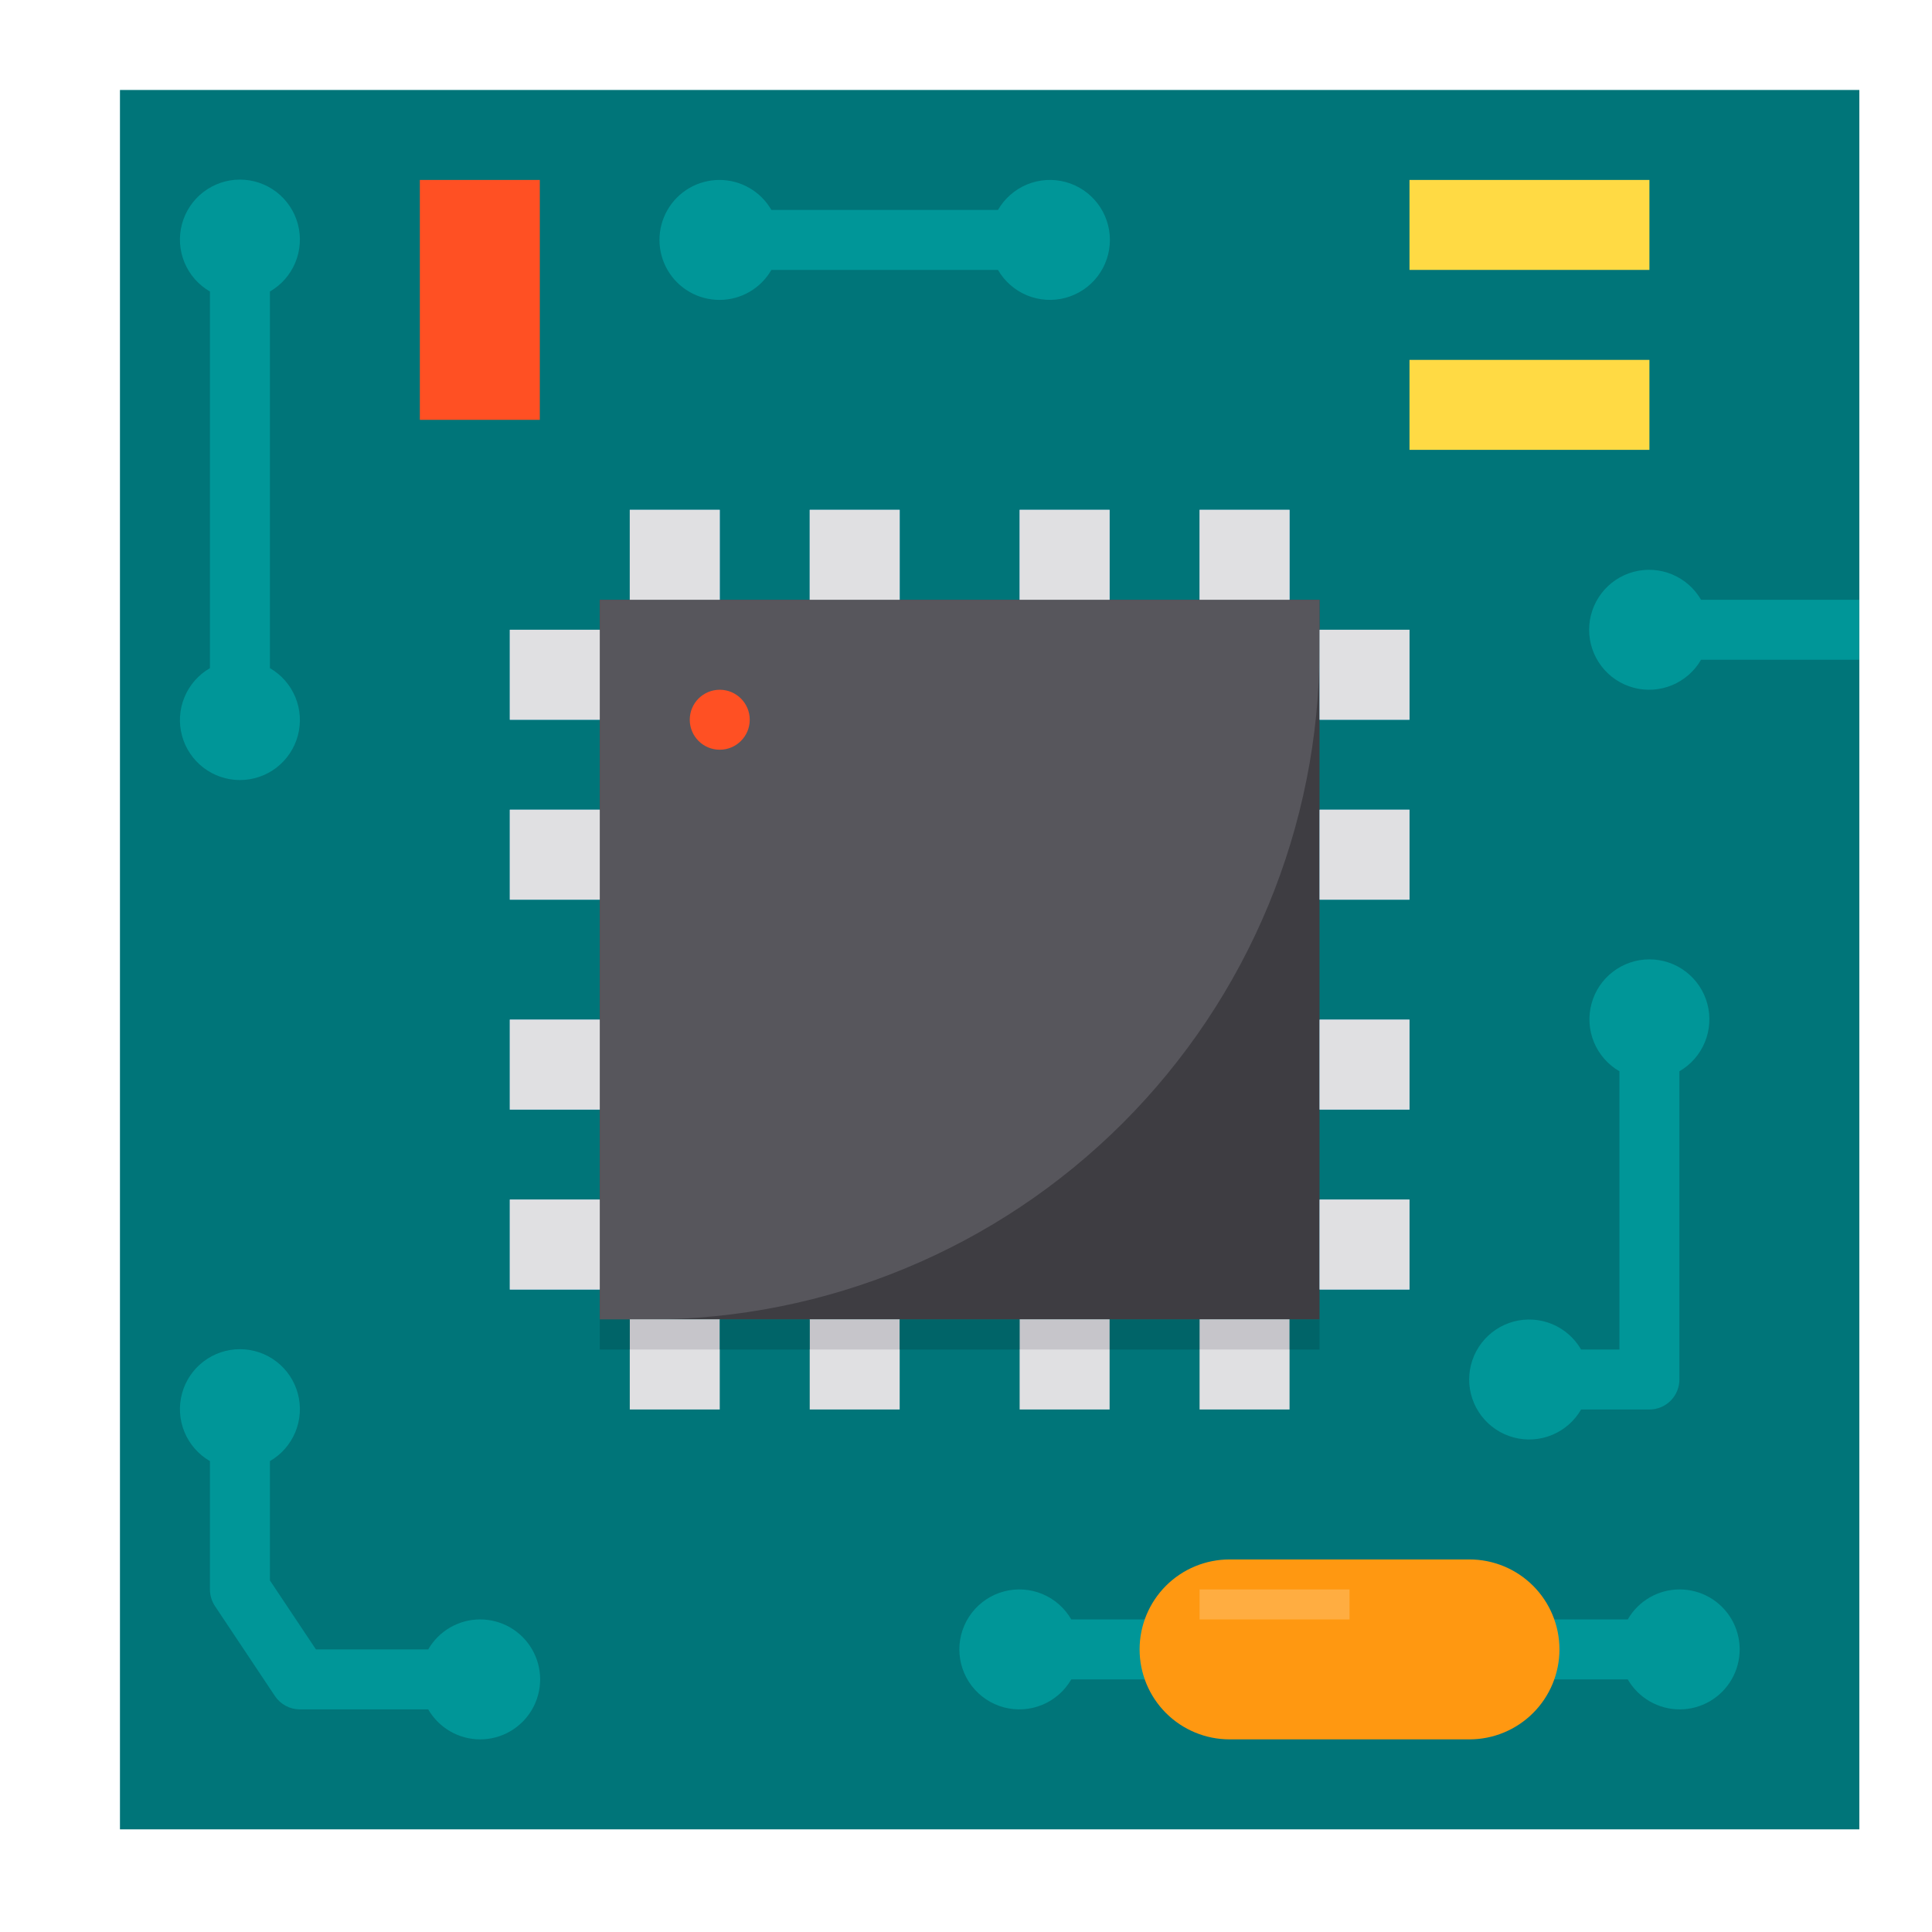 <svg width="109" height="109" viewBox="0 0 109 109" fill="none" xmlns="http://www.w3.org/2000/svg">
<path d="M6.768 5.076H104.9V103.209H6.768V5.076Z" fill="#007579"/>
<path d="M65.986 91.365H60.44C60.067 90.72 59.492 90.216 58.804 89.93C58.116 89.645 57.353 89.595 56.633 89.788C55.914 89.981 55.278 90.406 54.825 90.997C54.371 91.588 54.125 92.312 54.125 93.057C54.125 93.802 54.371 94.526 54.825 95.117C55.278 95.708 55.914 96.132 56.633 96.325C57.353 96.518 58.116 96.468 58.804 96.183C59.492 95.898 60.067 95.394 60.44 94.749H65.986V91.365Z" fill="#009698"/>
<path d="M94.749 89.673C94.157 89.675 93.577 89.832 93.066 90.129C92.554 90.426 92.13 90.852 91.835 91.365H86.289V94.749H91.835C92.133 95.264 92.561 95.691 93.076 95.988C93.591 96.285 94.175 96.441 94.77 96.441C95.365 96.44 95.949 96.282 96.463 95.984C96.978 95.686 97.404 95.257 97.701 94.741C97.997 94.225 98.151 93.641 98.15 93.046C98.148 92.451 97.989 91.868 97.69 91.354C97.391 90.84 96.961 90.414 96.445 90.119C95.928 89.824 95.344 89.67 94.749 89.673Z" fill="#009698"/>
<path d="M104.9 33.839H95.97C95.598 33.194 95.023 32.69 94.335 32.405C93.646 32.12 92.883 32.069 92.164 32.262C91.444 32.455 90.808 32.88 90.355 33.471C89.902 34.062 89.656 34.786 89.656 35.531C89.656 36.276 89.902 37 90.355 37.591C90.808 38.182 91.444 38.607 92.164 38.799C92.883 38.992 93.646 38.942 94.335 38.657C95.023 38.372 95.598 37.868 95.97 37.223H104.9V33.839Z" fill="#009698"/>
<path d="M28.763 57.526H33.839V62.602H28.763V57.526Z" fill="#78B9EB"/>
<path d="M28.763 35.531H33.839V40.607H28.763V35.531Z" fill="#78B9EB"/>
<path d="M28.763 45.682H33.839V50.758H28.763V45.682Z" fill="#78B9EB"/>
<path d="M28.763 67.678H33.839V72.754H28.763V67.678Z" fill="#78B9EB"/>
<path d="M27.071 91.365C26.48 91.368 25.901 91.526 25.39 91.823C24.879 92.12 24.455 92.545 24.159 93.057H17.825L15.228 89.165V82.433C15.873 82.061 16.377 81.486 16.662 80.797C16.947 80.109 16.997 79.346 16.804 78.627C16.611 77.907 16.187 77.271 15.596 76.818C15.005 76.364 14.281 76.119 13.536 76.119C12.791 76.119 12.067 76.364 11.476 76.818C10.885 77.271 10.46 77.907 10.267 78.627C10.074 79.346 10.124 80.109 10.409 80.797C10.694 81.486 11.199 82.061 11.844 82.433V89.673C11.844 90.007 11.943 90.334 12.128 90.612L15.512 95.688C15.666 95.919 15.876 96.109 16.121 96.241C16.367 96.372 16.641 96.441 16.92 96.441H24.159C24.457 96.956 24.885 97.383 25.4 97.68C25.915 97.977 26.5 98.133 27.095 98.132C27.689 98.132 28.273 97.974 28.788 97.676C29.302 97.377 29.729 96.948 30.025 96.432C30.321 95.916 30.476 95.332 30.474 94.737C30.472 94.142 30.313 93.558 30.013 93.045C29.714 92.531 29.284 92.105 28.768 91.81C28.251 91.515 27.666 91.362 27.071 91.365Z" fill="#009698"/>
<path d="M74.445 57.526H79.521V62.602H74.445V57.526Z" fill="#78B9EB"/>
<path d="M74.445 67.678H79.521V72.754H74.445V67.678Z" fill="#78B9EB"/>
<path d="M74.445 45.682H79.521V50.758H74.445V45.682Z" fill="#78B9EB"/>
<path d="M74.445 35.531H79.521V40.607H74.445V35.531Z" fill="#78B9EB"/>
<path d="M82.905 87.981C84.251 87.981 85.542 88.515 86.494 89.467C87.446 90.419 87.981 91.71 87.981 93.056C87.981 94.403 87.446 95.694 86.494 96.645C85.542 97.597 84.251 98.132 82.905 98.132H69.37C68.023 98.132 66.732 97.597 65.78 96.645C64.829 95.694 64.294 94.403 64.294 93.056C64.294 91.71 64.829 90.419 65.78 89.467C66.732 88.515 68.023 87.981 69.37 87.981H82.905Z" fill="#FF9811"/>
<path d="M57.526 28.763H62.602V33.839H57.526V28.763Z" fill="#78B9EB"/>
<path d="M67.678 28.763H72.754V33.839H67.678V28.763Z" fill="#78B9EB"/>
<path d="M45.683 28.763H50.758V33.839H45.683V28.763Z" fill="#78B9EB"/>
<path d="M35.531 28.763H40.607V33.839H35.531V28.763Z" fill="#78B9EB"/>
<path d="M15.228 37.695V16.447C15.873 16.075 16.377 15.5 16.662 14.812C16.947 14.123 16.997 13.36 16.804 12.641C16.611 11.921 16.187 11.286 15.596 10.832C15.005 10.379 14.281 10.133 13.536 10.133C12.791 10.133 12.067 10.379 11.476 10.832C10.885 11.286 10.46 11.921 10.267 12.641C10.074 13.36 10.124 14.123 10.409 14.812C10.694 15.5 11.199 16.075 11.844 16.447V37.695C11.199 38.067 10.694 38.642 10.409 39.33C10.124 40.018 10.074 40.781 10.267 41.501C10.46 42.22 10.885 42.856 11.476 43.31C12.067 43.763 12.791 44.009 13.536 44.009C14.281 44.009 15.005 43.763 15.596 43.31C16.187 42.856 16.611 42.22 16.804 41.501C16.997 40.781 16.947 40.018 16.662 39.33C16.377 38.642 15.873 38.067 15.228 37.695Z" fill="#009698"/>
<path d="M23.687 10.152H30.455V23.687H23.687V10.152Z" fill="#FF5023"/>
<path d="M79.521 10.152H93.057V15.228H79.521V10.152Z" fill="#FFDA44"/>
<path d="M79.521 20.304H93.057V25.38H79.521V20.304Z" fill="#FFDA44"/>
<path d="M33.839 33.839H74.445V74.445H33.839V33.839Z" fill="#3E3D42"/>
<path d="M33.839 33.839H74.445V36.575C74.445 46.619 70.455 56.251 63.353 63.353C56.251 70.455 46.619 74.445 36.575 74.445H33.839V33.839Z" fill="#57565C"/>
<path d="M35.531 28.763H40.607V33.839H35.531V28.763Z" fill="#E0E0E2"/>
<path d="M45.683 28.763H50.758V33.839H45.683V28.763Z" fill="#E0E0E2"/>
<path d="M57.526 28.763H62.602V33.839H57.526V28.763Z" fill="#E0E0E2"/>
<path d="M67.678 28.763H72.754V33.839H67.678V28.763Z" fill="#E0E0E2"/>
<path d="M74.446 35.53H79.521V40.606H74.446V35.53Z" fill="#E0E0E2"/>
<path d="M74.446 45.682H79.521V50.758H74.446V45.682Z" fill="#E0E0E2"/>
<path d="M74.446 57.525H79.521V62.601H74.446V57.525Z" fill="#E0E0E2"/>
<path d="M74.446 67.677H79.521V72.753H74.446V67.677Z" fill="#E0E0E2"/>
<path d="M57.526 74.445H62.602V79.521H57.526V74.445Z" fill="#E0E0E2"/>
<path d="M67.678 74.445H72.754V79.521H67.678V74.445Z" fill="#E0E0E2"/>
<path d="M45.683 74.445H50.758V79.521H45.683V74.445Z" fill="#E0E0E2"/>
<path d="M35.531 74.445H40.607V79.521H35.531V74.445Z" fill="#E0E0E2"/>
<path d="M28.763 67.677H33.839V72.753H28.763V67.677Z" fill="#E0E0E2"/>
<path d="M28.763 57.525H33.839V62.601H28.763V57.525Z" fill="#E0E0E2"/>
<path d="M28.763 45.682H33.839V50.758H28.763V45.682Z" fill="#E0E0E2"/>
<path d="M28.763 35.53H33.839V40.606H28.763V35.53Z" fill="#E0E0E2"/>
<path d="M40.607 42.298C41.541 42.298 42.299 41.541 42.299 40.606C42.299 39.672 41.541 38.915 40.607 38.915C39.672 38.915 38.915 39.672 38.915 40.606C38.915 41.541 39.672 42.298 40.607 42.298Z" fill="#FF5023"/>
<path d="M91.365 60.44V76.138H89.203C88.83 75.493 88.255 74.988 87.567 74.703C86.879 74.418 86.116 74.368 85.396 74.561C84.677 74.754 84.041 75.179 83.588 75.77C83.134 76.361 82.888 77.085 82.888 77.83C82.888 78.575 83.134 79.299 83.588 79.89C84.041 80.481 84.677 80.905 85.396 81.098C86.116 81.291 86.879 81.241 87.567 80.956C88.255 80.671 88.83 80.167 89.203 79.522H93.057C93.506 79.522 93.936 79.343 94.253 79.026C94.57 78.709 94.749 78.278 94.749 77.83V60.44C95.394 60.067 95.898 59.492 96.183 58.804C96.468 58.116 96.518 57.353 96.325 56.634C96.133 55.914 95.708 55.278 95.117 54.825C94.526 54.371 93.802 54.126 93.057 54.126C92.312 54.126 91.588 54.371 90.997 54.825C90.406 55.278 89.981 55.914 89.788 56.634C89.596 57.353 89.645 58.116 89.93 58.804C90.216 59.492 90.72 60.067 91.365 60.44Z" fill="#009698"/>
<path d="M40.607 16.92C41.198 16.918 41.779 16.761 42.29 16.464C42.801 16.167 43.226 15.74 43.52 15.228H56.304C56.677 15.873 57.252 16.377 57.94 16.662C58.628 16.947 59.391 16.997 60.111 16.804C60.83 16.611 61.466 16.187 61.92 15.596C62.373 15.005 62.619 14.281 62.619 13.536C62.619 12.791 62.373 12.067 61.92 11.476C61.466 10.885 60.83 10.46 60.111 10.267C59.391 10.074 58.628 10.124 57.94 10.409C57.252 10.694 56.677 11.199 56.304 11.844H43.52C43.223 11.329 42.795 10.901 42.28 10.604C41.764 10.307 41.18 10.151 40.585 10.152C39.991 10.153 39.407 10.31 38.892 10.608C38.378 10.907 37.951 11.335 37.655 11.851C37.359 12.367 37.204 12.952 37.206 13.546C37.208 14.141 37.366 14.725 37.666 15.239C37.965 15.753 38.394 16.179 38.911 16.474C39.427 16.769 40.012 16.923 40.607 16.92Z" fill="#009698"/>
<path d="M35.531 74.445H40.607V76.137H35.531V74.445Z" fill="#C6C5CA"/>
<path d="M45.683 74.445H50.758V76.137H45.683V74.445Z" fill="#C6C5CA"/>
<path d="M57.526 74.445H62.602V76.137H57.526V74.445Z" fill="#C6C5CA"/>
<path d="M67.678 74.445H72.754V76.137H67.678V74.445Z" fill="#C6C5CA"/>
<path d="M62.602 74.445H67.678V76.137H62.602V74.445Z" fill="#006468"/>
<path d="M72.753 74.445H74.445V76.137H72.753V74.445Z" fill="#006468"/>
<path d="M50.758 74.445H57.526V76.137H50.758V74.445Z" fill="#006468"/>
<path d="M40.607 74.445H45.682V76.137H40.607V74.445Z" fill="#006468"/>
<path d="M33.839 74.445H35.531V76.137H33.839V74.445Z" fill="#006468"/>
<path d="M67.678 89.673H76.137V91.365H67.678V89.673Z" fill="#FFAD41"/>
</svg>
